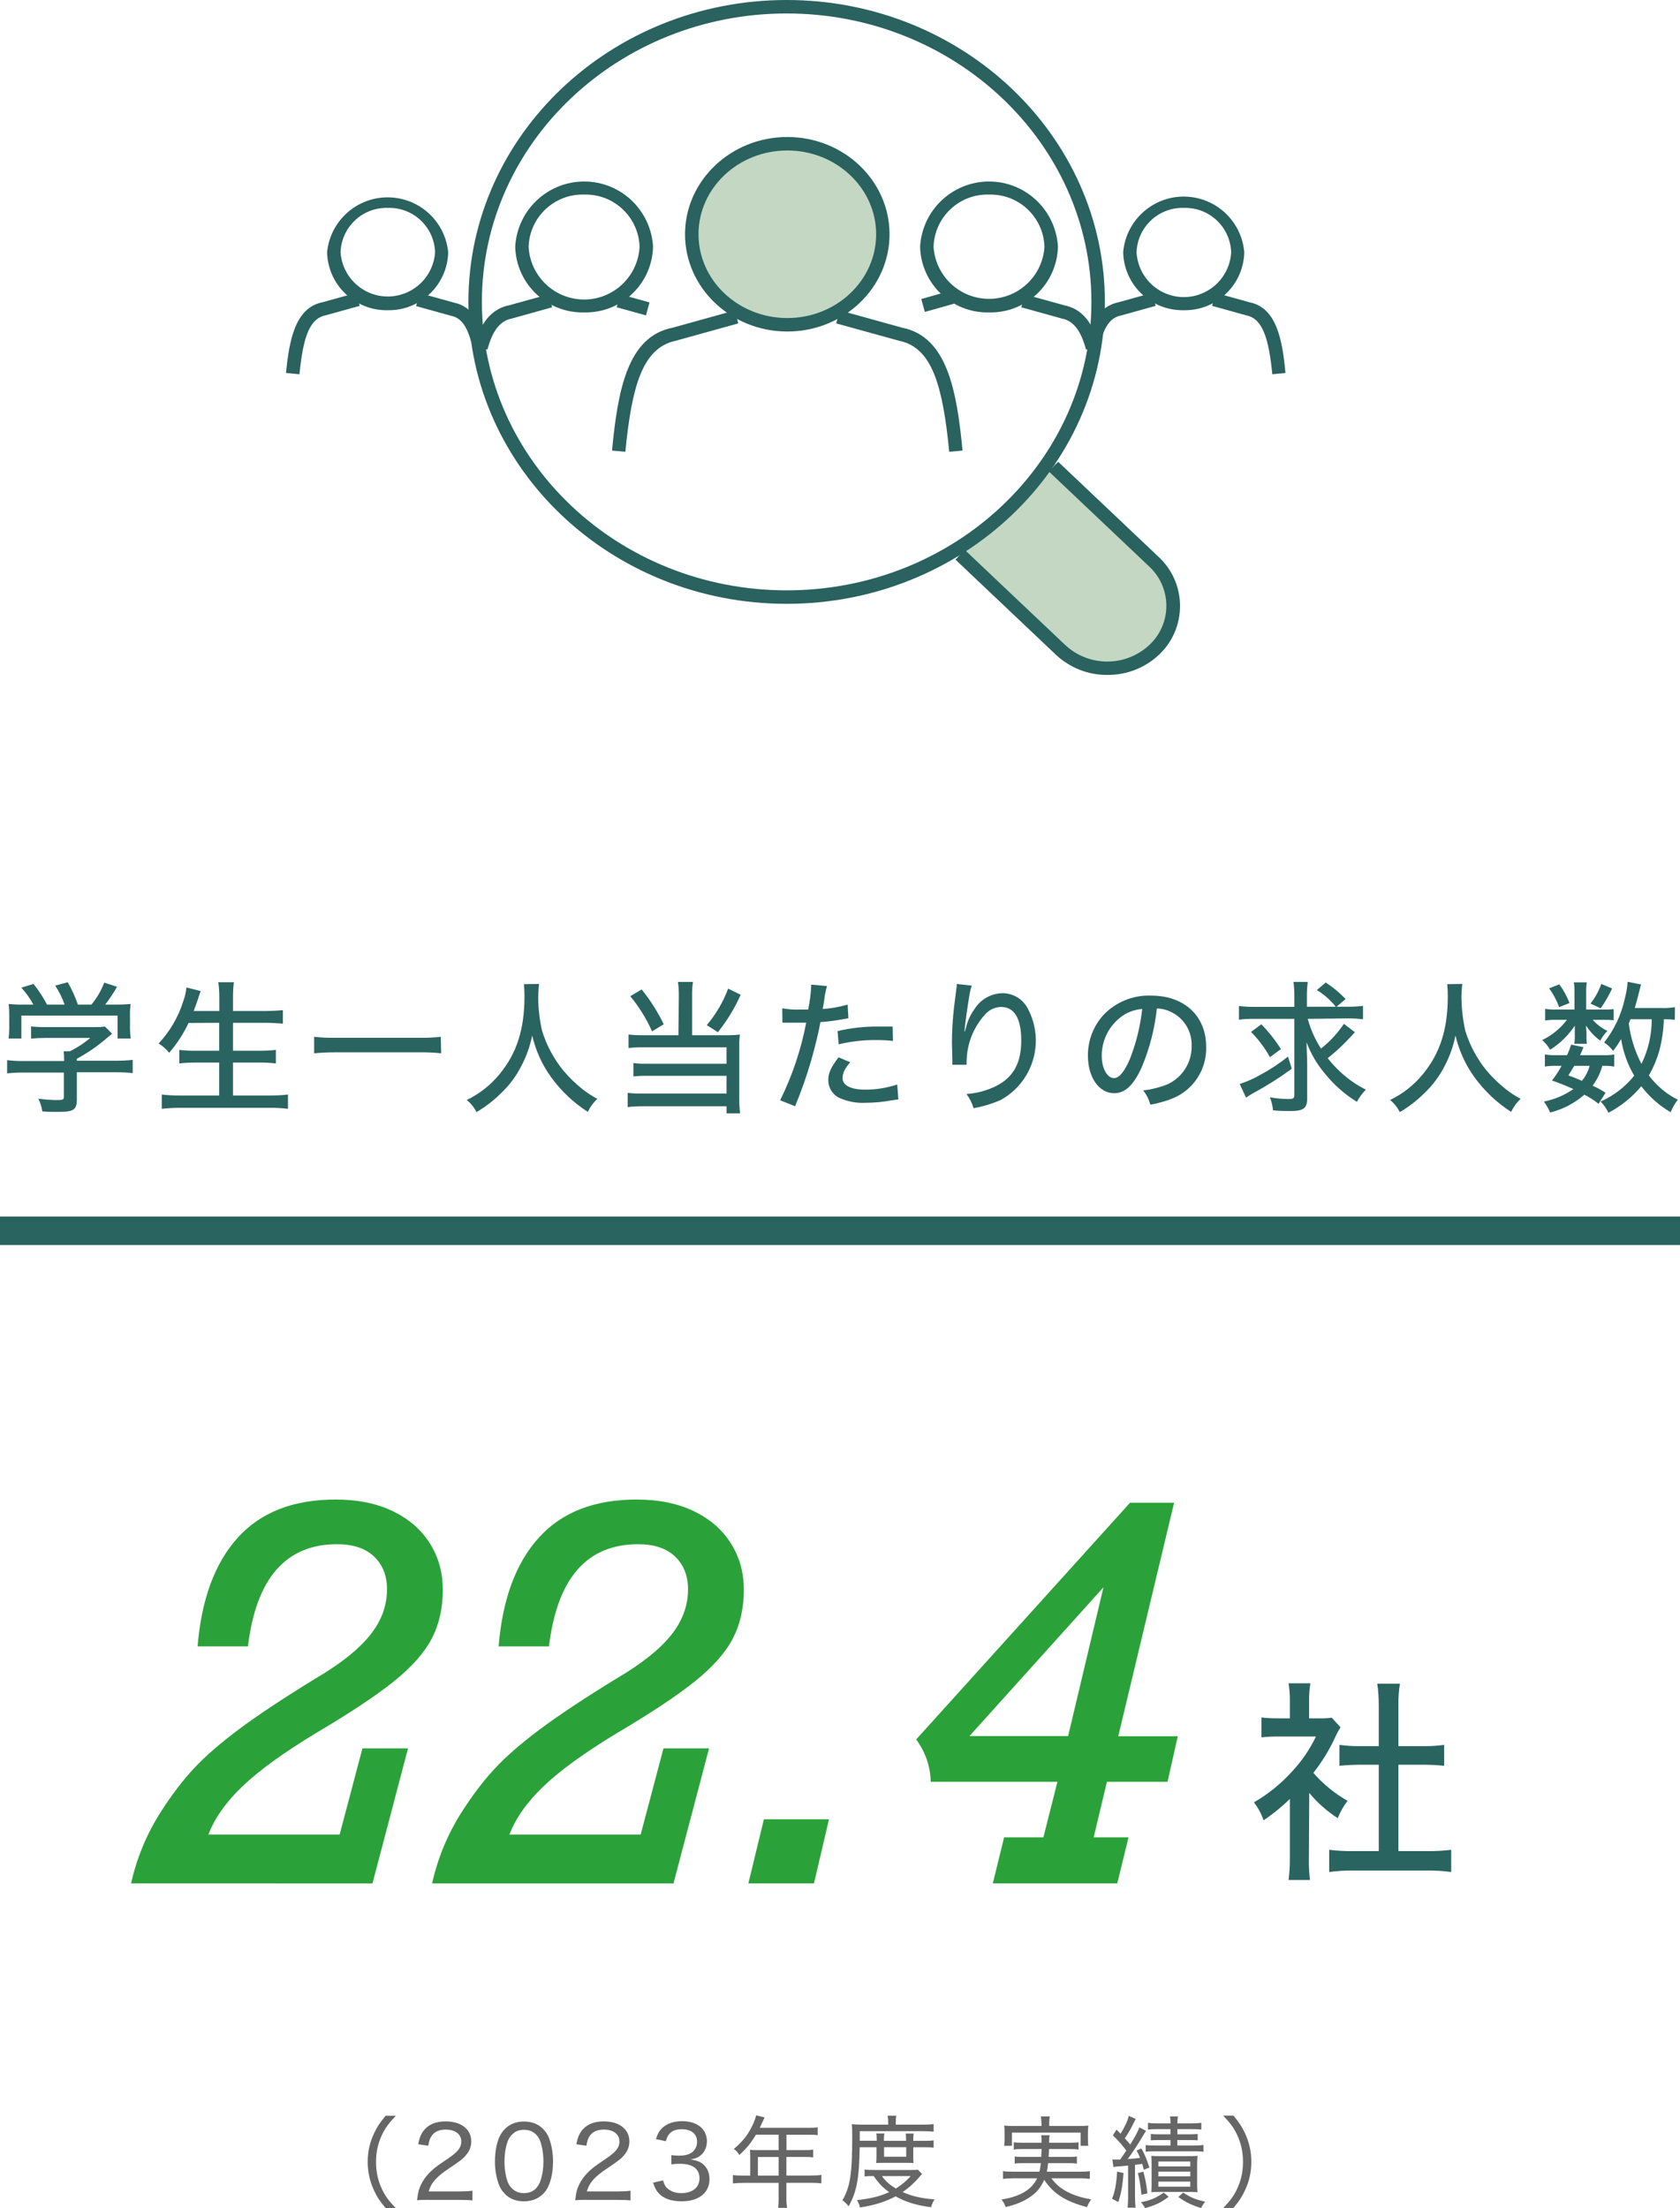 <?xml version="1.0" encoding="UTF-8"?><svg id="_レイヤー_2" xmlns="http://www.w3.org/2000/svg" width="235.85" height="309.92" viewBox="0 0 235.85 309.92"><defs><style>.cls-1{fill:#666;}.cls-1,.cls-2,.cls-3,.cls-4,.cls-5{stroke-width:0px;}.cls-2{fill:#c3d7c3;}.cls-3{fill:#29625e;}.cls-4{fill:#2ba239;}.cls-5{fill:#2a6460;}</style></defs><g id="_レイヤー_1-2"><g id="_レイヤー_2-2"><g id="_レイヤー_1-2"><path class="cls-5" d="M10.79,154.32c0,1.45-.46,1.74-2.64,1.74-.48,0-1.51,0-2.21-.07-.09-.62-.28-1.23-.56-1.79.84.13,1.69.19,2.54.2.91,0,1.05-.05,1.05-.48v-3.38H3.3c-.77-.01-1.54.03-2.3.12v-1.86c.76.09,1.52.13,2.28.12h5.72v-.22c0-.38-.02-.76-.06-1.14h.86c1.03-.51,2-1.14,2.88-1.88h-6.32c-.67,0-1.34.03-2,.1v-1.72c.66.08,1.33.11,2,.1h6.87c.5.01,1-.01,1.5-.08l1,1c-.28.26-.48.4-.54.46-1.35,1.18-2.82,2.21-4.4,3.06v.28h5.52c.78,0,1.55-.03,2.32-.12v1.86c-.78-.09-1.56-.13-2.34-.12h-5.5v3.82ZM4.68,141c-.46-.86-1.03-1.66-1.68-2.38l1.7-.52c.73.9,1.36,1.87,1.9,2.9h2.47c-.33-.94-.77-1.83-1.32-2.66l1.76-.48c.57,1,1.05,2.05,1.42,3.14h1.9c.77-.92,1.38-1.96,1.8-3.08l1.8.58c-.49.87-1.05,1.71-1.66,2.5h1.16c.8.01,1.6-.01,2.4-.08-.06.55-.09,1.11-.08,1.66v1.7c0,.49.04.99.1,1.48h-1.84v-3.22H3v3.22h-1.8c.07-.49.1-.98.1-1.48v-1.7c0-.55-.02-1.11-.08-1.66.78.07,1.56.1,2.34.08h1.12Z"/><path class="cls-5" d="M26.47,143.58c-.71,1.51-1.62,2.92-2.72,4.18-.42-.51-.92-.95-1.48-1.3,1.6-1.71,2.79-3.76,3.48-6,.22-.6.36-1.23.42-1.86l2,.5q-.24.66-.38,1.14c-.1.3-.3.86-.6,1.66h3.6v-1.76c.01-.76-.04-1.52-.14-2.28h2.18c-.09.76-.13,1.52-.12,2.28v1.76h4.46c.85,0,1.7-.04,2.54-.12v1.9c-.83-.08-1.67-.12-2.5-.12h-4.5v3.92h3.68c.78,0,1.56-.03,2.34-.12v1.9c-.77-.09-1.54-.13-2.32-.12h-3.7v4.62h5.12c.87,0,1.74-.03,2.6-.13v2c-.85-.1-1.7-.15-2.56-.14h-12.5c-.89,0-1.78.04-2.66.14v-2c.86.09,1.73.14,2.6.13h5.46v-4.62h-3.3c-.77,0-1.54.03-2.3.12v-1.9c.76.09,1.52.13,2.28.12h3.32v-3.92l-4.3.02Z"/><path class="cls-5" d="M61.93,147.84c-.96-.11-1.92-.15-2.88-.14h-12.05c-1.1,0-2.12.06-2.9.14v-2.32c.96.11,1.93.16,2.9.14h12c.96.02,1.92-.03,2.88-.14l.05,2.32Z"/><path class="cls-5" d="M75.68,138.1c-.08.64-.12,1.29-.12,1.94.01,1.56.19,3.12.54,4.64.63,2.04,1.65,3.95,3,5.6.83.98,1.75,1.87,2.76,2.66.63.49,1.3.92,2,1.29-.56.52-1.01,1.14-1.34,1.83-2.01-1.29-3.76-2.95-5.16-4.88-1.26-1.75-2.16-3.74-2.65-5.84-.29,1.46-.79,2.88-1.48,4.2-.75,1.5-1.77,2.86-3,4-1,.99-2.12,1.84-3.34,2.55-.33-.66-.79-1.24-1.36-1.7,1.8-.87,3.38-2.12,4.64-3.67,2.4-2.94,3.46-6.3,3.46-10.9,0-.56-.02-1.12-.08-1.68l2.13-.04Z"/><path class="cls-5" d="M95.3,139.72c0-.64-.03-1.27-.12-1.9h2.1c-.09.63-.13,1.26-.12,1.9v5.58h5.12c.53,0,1.06-.02,1.58-.1-.06.54-.09,1.09-.08,1.64v7.27c0,.72.03,1.44.12,2.16h-1.9v-1h-11.82c-.69,0-1.38.03-2.06.12v-2c.66.08,1.33.12,2,.1h11.88v-2.49h-11.22c-.62-.01-1.24.02-1.86.08v-1.88c.63.09,1.26.12,1.9.1h11.18v-2.3h-11.76c-.67-.01-1.34.02-2,.1v-1.9c.66.08,1.33.11,2,.1h5l.06-5.58ZM90.08,138.88c1.22,1.5,2.26,3.14,3.1,4.88l-1.64,1c-.79-1.78-1.82-3.44-3.06-4.94l1.6-.94ZM103.98,139.62c-.83,1.88-1.91,3.65-3.2,5.26l-1.56-1c1.29-1.52,2.31-3.25,3-5.12l1.76.86Z"/><path class="cls-5" d="M109.82,141.52c.81.15,1.64.21,2.46.18h1.18c.22-1.06.36-2.14.42-3.22,0-.09,0-.19,0-.28l2.22.2c-.18.62-.31,1.26-.38,1.9-.1.6-.12.8-.22,1.32,1.19-.08,2.36-.29,3.5-.62l.1,1.92-.6.1c-1.1.22-2.21.36-3.32.44-.24,1.36-.78,3.56-1.3,5.38-.63,2.18-1.39,4.33-2.26,6.43l-2.1-.84c1.71-3.45,2.94-7.11,3.66-10.89h-3.34l-.02-2.02ZM119.36,149.1c-.32.35-.6.74-.82,1.16-.16.33-.25.69-.26,1.06,0,1,1.12,1.62,3.2,1.62,1.52,0,3.03-.25,4.48-.72l.16,2.09c-.32.05-.44.05-.94.13-1.2.23-2.42.34-3.64.34-1.33.08-2.66-.18-3.86-.76-.87-.49-1.41-1.42-1.4-2.42,0-1,.36-1.76,1.44-3.2l1.64.7ZM125.36,146.1c-.82-.09-1.64-.13-2.46-.12-1.74-.01-3.47.19-5.16.6l-.16-1.86c1.86-.44,3.77-.65,5.68-.64h2.06l.04,2.02Z"/><path class="cls-5" d="M136.44,138.34c-.26.68-.32,1-.78,4.2-.16,1.12-.22,1.66-.26,2.24h.06l.14-.5c.22-.95.63-1.85,1.2-2.64.84-1.35,2.29-2.19,3.88-2.24,1.36-.02,2.64.65,3.39,1.78,2.69,4.51,1.22,10.35-3.29,13.04-.1.06-.21.12-.32.18-1.21.53-2.48.91-3.78,1.15-.21-.72-.55-1.4-1-2,1.49-.1,2.95-.5,4.28-1.18,2.35-1.24,3.41-3.22,3.41-6.34s-1-4.7-2.83-4.7c-.91.02-1.77.45-2.34,1.16-1.59,1.8-2.47,4.1-2.5,6.5v.46h-2c0-.07,0-.15,0-.22v-.4c0-.52-.06-2-.06-2.38,0-1.71.1-3.42.3-5.12l.32-2.54c.04-.22.06-.45.06-.68l2.12.23Z"/><path class="cls-5" d="M160.35,149.64c-1.16,2.64-2.38,3.8-3.94,3.8-2.12,0-3.68-2.22-3.68-5.26-.02-2.1.75-4.14,2.16-5.7,1.74-1.84,4.19-2.84,6.72-2.74,4.66,0,7.72,2.86,7.72,7.18.1,3.18-1.8,6.09-4.76,7.27-1,.39-2.03.68-3.08.86-.18-.73-.53-1.41-1-2,1.14-.13,2.25-.41,3.32-.82,2.15-.94,3.53-3.09,3.48-5.44.07-1.96-1-3.78-2.74-4.68-.66-.35-1.39-.55-2.14-.56-.3,2.78-.99,5.5-2.06,8.09ZM157.61,142.56c-1.85,1.28-2.95,3.39-2.94,5.64,0,1.74.76,3.12,1.72,3.12.72,0,1.46-.88,2.24-2.7.88-2.25,1.46-4.6,1.72-7-.98.07-1.93.39-2.74.94Z"/><path class="cls-5" d="M183.59,143c.4,1.48,1.03,2.89,1.86,4.18,1.25-.99,2.33-2.16,3.22-3.48l1.54,1.18q-.18.18-1.18,1.26c-.83.85-1.71,1.65-2.64,2.38.58.74,1.22,1.43,1.92,2.06,1.03.94,2.19,1.74,3.44,2.36-.5.5-.93,1.08-1.26,1.71-1.73-1.06-3.25-2.42-4.52-4-1.09-1.29-1.95-2.76-2.54-4.34,0,1,.08,2.18.08,3v4.88c0,1.35-.52,1.75-2.28,1.75-.78,0-1.66,0-2.52-.1-.05-.63-.2-1.25-.44-1.83.86.16,1.73.24,2.6.25.7,0,.84-.11.84-.61v-10.65h-5.66c-.71,0-1.42.03-2.12.12v-1.92c.73.09,1.46.13,2.2.12h5.58v-1.32c.01-.73-.03-1.46-.12-2.18h2c-.09.72-.13,1.45-.12,2.18v1.3h4.06c-.75-.93-1.65-1.72-2.66-2.34l1.24-1.06c1.02.66,1.96,1.44,2.8,2.32l-1.28,1.08h1.52c.74.01,1.47-.03,2.2-.12v1.88c-.73-.09-1.46-.13-2.2-.12l-5.56.06ZM181.35,150c-1.7,1.26-3.5,2.39-5.36,3.4-.37.2-.72.42-1.06.66l-.9-1.92c1.05-.33,2.05-.78,3-1.34,1.34-.71,2.6-1.55,3.78-2.5l.54,1.7ZM177.07,143.76c1.04,1.06,1.96,2.23,2.76,3.48l-1.54,1.14c-.72-1.29-1.62-2.49-2.66-3.54l1.44-1.08Z"/><path class="cls-5" d="M205.29,138.1c-.08.64-.12,1.29-.12,1.94.02,1.56.2,3.12.54,4.64.63,2.04,1.65,3.95,3,5.6.83.98,1.76,1.87,2.77,2.66.63.49,1.3.92,2,1.29-.56.52-1.01,1.14-1.34,1.83-2.01-1.29-3.76-2.95-5.16-4.88-1.26-1.75-2.16-3.74-2.65-5.84-.29,1.46-.79,2.88-1.48,4.2-.75,1.5-1.77,2.86-3,4-1,.99-2.12,1.84-3.34,2.55-.33-.66-.79-1.24-1.36-1.7,1.8-.87,3.38-2.12,4.64-3.67,2.4-2.94,3.46-6.3,3.46-10.9,0-.56-.02-1.12-.08-1.68l2.12-.04Z"/><path class="cls-5" d="M225.22,141.7c.44,0,.88-.01,1.32-.06v1.56c-.44-.05-.88-.07-1.32-.06h-1.62c.58.65,1.28,1.18,2.06,1.56-.4.4-.74.86-1,1.36-.8-.57-1.48-1.29-2-2.12,0,.4.06.7.06.88v.9c0,.26.02.52.06.78h-1.78c.05-.24.07-.48.08-.72v-1.82c-.9,1.36-2.08,2.51-3.46,3.38-.3-.51-.68-.97-1.12-1.36,1.37-.66,2.56-1.63,3.48-2.84h-1.44c-.54-.02-1.08.02-1.62.1v-1.64c.54.08,1.09.12,1.64.1h2.48v-2.48c.01-.45-.02-.9-.1-1.34h1.82c-.06.44-.09.88-.08,1.32v2.5h2.54ZM224.42,154.93c-.62-.5-1.29-.93-2-1.28-1.38,1.2-3.02,2.06-4.8,2.5-.23-.55-.53-1.06-.88-1.54,1.49-.29,2.9-.89,4.14-1.75-.98-.45-1.98-.85-3-1.2.5-.65.95-1.34,1.34-2.06h-.84c-.5-.02-1,.02-1.5.1v-1.7c.5.08,1,.12,1.5.1h1.62c.22-.48.41-.97.56-1.48l1.74.36c-.24.58-.3.76-.48,1.12h3.34c.49.02.98-.01,1.46-.1v1.7c-.51-.08-1.02-.12-1.54-.1h-.14c-.27,1.01-.73,1.95-1.36,2.78.63.28,1.24.62,1.82,1l-.98,1.55ZM218.9,138.16c.6.8,1.08,1.69,1.44,2.62l-1.46.58c-.34-.94-.81-1.83-1.4-2.64l1.42-.56ZM221,149.6c-.26.44-.4.68-.82,1.34.94.34,1.28.48,1.9.76.51-.61.88-1.33,1.08-2.1h-2.16ZM226.32,138.74c-.45.97-.98,1.9-1.6,2.78l-1.44-.66c.66-.83,1.17-1.76,1.52-2.76l1.52.64ZM235.12,143.14c-.51-.07-1.03-.09-1.54-.08-.04,1.47-.25,2.94-.62,4.36-.34,1.23-.84,2.41-1.48,3.52,1.07,1.44,2.46,2.61,4.06,3.41-.41.54-.75,1.13-1,1.76-1.6-.93-3-2.17-4.12-3.65-1.28,1.53-2.85,2.8-4.62,3.73-.27-.59-.64-1.13-1.1-1.58,1.84-.82,3.46-2.06,4.72-3.63-.93-1.58-1.55-3.33-1.84-5.14-.33.58-.7,1.14-1.12,1.66-.35-.46-.77-.86-1.26-1.18,1.42-1.81,2.42-3.91,2.9-6.16.21-.77.34-1.56.4-2.36l1.88.38q-.08.26-.26,1c-.26,1.08-.42,1.62-.62,2.3h3.76c.63.03,1.26-.02,1.88-.12l-.02,1.78ZM228.9,143.06c-.07.2-.15.39-.24.58.25,1.98.85,3.91,1.78,5.68.96-1.95,1.45-4.09,1.44-6.26h-2.98Z"/><path class="cls-5" d="M183.75,260.86c-.02,1,.03,2.01.15,3h-3c.13-1.01.19-2.04.18-3.06v-8.31c-1.13,1.11-2.37,2.12-3.69,3-.31-.91-.77-1.76-1.35-2.52,1.99-1.15,3.79-2.61,5.34-4.32,1.37-1.46,2.5-3.12,3.36-4.92h-5.16c-.83-.01-1.66.03-2.49.12v-2.79c.79.09,1.58.13,2.37.12h1.62v-2.64c0-.76-.06-1.53-.18-2.28h3.06c-.13.77-.19,1.56-.18,2.34v2.58h1.44c.58.02,1.16-.01,1.74-.09l1.23,1.35c-.25.38-.47.78-.66,1.2-.83,1.85-1.89,3.59-3.15,5.19,1.36,1.57,2.99,2.9,4.8,3.93-.57.74-1.03,1.56-1.38,2.43-1.51-.97-2.85-2.16-4-3.54l-.05,9.21ZM196.32,259.81h4.05c1.12.02,2.25-.04,3.36-.18v3.12c-1.11-.15-2.24-.22-3.36-.21h-10.44c-1.11-.01-2.23.06-3.33.21v-3.12c1.11.14,2.24.2,3.36.18h3.6v-12.12h-2.52c-1.08,0-2,.06-3,.15v-2.94c.99.14,2,.2,3,.18h2.52v-5.76c0-1-.06-2.01-.21-3h3.18c-.16.99-.23,2-.21,3v5.76h3.48c.98.02,1.97-.04,2.94-.18v2.94c-.93-.09-1.86-.15-2.94-.15h-3.48v12.12Z"/><path class="cls-2" d="M134.48,77.57l14.41,13.65c3.7,3.43,9.41,3.43,13.11,0,3.43-3.17,3.64-8.53.46-11.96-.15-.16-.3-.32-.46-.46l-14.41-13.65"/><path class="cls-2" d="M155.44,94.22c-2.54.02-5-.95-6.85-2.69l-14.4-13.65.59-.62,14.4,13.65c3.53,3.27,8.99,3.27,12.52,0,3.26-2.98,3.48-8.04.5-11.3-.16-.17-.32-.34-.5-.5l-14.4-13.65.59-.62,14.4,13.65c3.59,3.34,3.79,8.96.45,12.55-.14.16-.29.31-.45.45-1.84,1.76-4.3,2.74-6.85,2.73Z"/><path class="cls-3" d="M155.44,94.73c-2.67.02-5.25-1-7.2-2.83l-14.1-13.35,1.3-1.37,14.1,13.35c3.33,3.1,8.48,3.1,11.81,0,3.04-2.83,3.2-7.59.37-10.63-.12-.13-.24-.25-.37-.37l-14.1-13.35,1.3-1.37,14.1,13.35c3.81,3.53,4.03,9.48.51,13.28-.16.18-.33.34-.51.51-1.96,1.82-4.54,2.81-7.21,2.78Z"/><path class="cls-3" d="M110.44,84.75c-24.64,0-44.68-19-44.68-42.38S85.8,0,110.44,0s44.67,19,44.67,42.37-20.04,42.38-44.67,42.38ZM110.44,1.89c-23.6,0-42.79,18.16-42.79,40.48s19.19,40.49,42.79,40.49,42.78-18.16,42.78-40.49S134,1.89,110.44,1.89Z"/><path class="cls-2" d="M110.53,45.16c-7.16,0-13-5.51-13-12.28s5.83-12.28,13-12.28,13,5.51,13,12.28-5.84,12.28-13,12.28Z"/><path class="cls-3" d="M110.53,46.53c-7.92,0-14.36-6.13-14.36-13.65s6.44-13.65,14.36-13.65,14.35,6.12,14.35,13.65-6.44,13.65-14.35,13.65ZM110.53,21.12c-6.88,0-12.47,5.27-12.47,11.76s5.59,11.76,12.47,11.76,12.47-5.28,12.47-11.76-5.6-11.76-12.47-11.76Z"/><path class="cls-3" d="M133.26,63.41c-.9-9.15-2.36-14.62-7-15.57l-8.87-2.45.51-1.82,8.8,2.44c6.29,1.28,7.61,8.83,8.43,17.23l-1.87.17Z"/><path class="cls-3" d="M85.92,63.24c.81-8.4,2.14-16,8.49-17.24l8.74-2.43.5,1.82-8.8,2.44c-4.68,1-6.16,6.43-7.06,15.58l-1.87-.17Z"/><path class="cls-3" d="M166.2,43.54c-4.6.1-8.41-3.54-8.52-8.13.39-4.69,4.52-8.18,9.21-7.79,4.15.35,7.44,3.64,7.79,7.79-.11,4.58-3.9,8.21-8.48,8.13ZM166.2,29.18c-3.55-.11-6.52,2.68-6.64,6.23.2,3.67,3.34,6.48,7,6.28,3.39-.19,6.09-2.89,6.28-6.28-.12-3.55-3.09-6.34-6.64-6.23Z"/><path class="cls-3" d="M178.62,52.53c-.48-4.75-1.28-7.78-3.6-8.25l-4.86-1.35.5-1.82,4.8,1.33c3.74.76,4.58,5.26,5,9.91l-1.84.18Z"/><path class="cls-3" d="M152.66,47.54c.52-2,1.57-4.55,4.35-5.11l4.73-1.32.5,1.82-4.79,1.33c-1.08.22-2.19.84-2.95,3.71l-1.84-.43Z"/><path class="cls-3" d="M138.84,43.85c-5.21.12-9.54-4.01-9.67-9.22.3-5.34,4.87-9.43,10.21-9.14,4.93.27,8.86,4.21,9.14,9.14-.13,5.22-4.46,9.34-9.68,9.22ZM138.84,27.31c-4.17-.12-7.64,3.15-7.78,7.32.27,4.3,3.97,7.57,8.27,7.3,3.93-.24,7.06-3.37,7.3-7.3-.14-4.17-3.62-7.44-7.79-7.32Z"/><path class="cls-3" d="M152.46,49.06c-.9-3.42-2.3-4.13-3.43-4.36l-5.65-1.57.5-1.81,5.59,1.55c3.08.62,4.24,3.48,4.83,5.76l-1.84.43Z"/><rect class="cls-3" x="129.51" y="41.36" width="4.25" height="1.88" transform="translate(-6.54 37.22) rotate(-15.71)"/><path class="cls-3" d="M54.45,43.54c-4.6.1-8.41-3.53-8.53-8.13.46-4.69,4.63-8.13,9.33-7.67,4.06.39,7.28,3.61,7.67,7.67-.11,4.57-3.89,8.2-8.47,8.13ZM54.45,29.18c-3.55-.11-6.52,2.68-6.64,6.23.25,3.66,3.42,6.44,7.08,6.19,3.32-.22,5.97-2.87,6.19-6.19-.11-3.55-3.08-6.34-6.63-6.23Z"/><path class="cls-3" d="M40.15,52.35c.46-4.65,1.3-9.15,5.1-9.92l4.75-1.32.5,1.82-4.8,1.33c-2.38.49-3.17,3.4-3.66,8.27l-1.89-.18Z"/><path class="cls-3" d="M66.15,48c-.76-2.88-1.88-3.49-2.88-3.69l-4.86-1.35.5-1.82,4.8,1.33c2.72.55,3.76,3.07,4.28,5.1l-1.84.43Z"/><path class="cls-3" d="M82,43.85c-5.21.12-9.54-4.01-9.67-9.22.3-5.34,4.87-9.43,10.21-9.14,4.93.27,8.86,4.21,9.14,9.14-.13,5.22-4.46,9.34-9.68,9.22ZM82,27.31c-4.17-.12-7.65,3.15-7.79,7.32.22,4.3,3.88,7.61,8.18,7.4,4-.2,7.19-3.4,7.4-7.4-.14-4.17-3.62-7.44-7.79-7.32Z"/><path class="cls-3" d="M66.58,48.63c.59-2.28,1.76-5.14,4.89-5.78l5.53-1.53.51,1.81-5.59,1.56c-1.22.25-2.6,1-3.49,4.37l-1.85-.43Z"/><rect class="cls-3" x="87.93" y="40.67" width="1.89" height="4.26" transform="translate(23.86 116.97) rotate(-74.48)"/><rect class="cls-5" y="170.75" width="235.85" height="4"/></g></g><path class="cls-1" d="M54.14,309.92c-.83-.98-1.2-1.55-1.62-2.45-.6-1.29-.9-2.61-.9-4.03s.29-2.75.9-4.03c.42-.9.8-1.47,1.62-2.45h1.43c-1.05,1.11-1.48,1.72-1.95,2.69-.56,1.18-.83,2.42-.83,3.8s.27,2.62.83,3.8c.46.97.9,1.58,1.95,2.69h-1.43Z"/><path class="cls-1" d="M60.17,308.76c-.94,0-1.16.01-1.62.06.14-1.06.18-1.29.39-1.82.36-.92.95-1.72,1.85-2.51.46-.41.8-.64,2.18-1.58,1.33-.9,1.79-1.5,1.79-2.34,0-1.02-.85-1.67-2.18-1.67-.91,0-1.57.29-1.98.88-.25.36-.36.7-.48,1.39l-1.41-.21c.2-1.01.43-1.54.91-2.09.66-.74,1.65-1.12,2.94-1.12,2.19,0,3.6,1.11,3.6,2.82,0,.66-.24,1.32-.66,1.82-.45.56-.8.84-2.39,1.91-1.85,1.23-2.56,2.03-2.93,3.28h4.33c.74,0,1.32-.03,1.81-.1v1.36c-.6-.06-1.08-.07-1.83-.07h-4.31Z"/><path class="cls-1" d="M70.88,307.92c-.39-.39-.69-.84-.85-1.32-.36-.98-.55-2.09-.55-3.22,0-1.5.32-3.01.83-3.82.7-1.18,1.82-1.79,3.26-1.79,1.08,0,2.02.36,2.67,1.04.39.39.69.85.85,1.32.36.98.55,2.07.55,3.25,0,1.68-.38,3.21-1,4.08-.73,1.01-1.76,1.51-3.11,1.51-1.08,0-1.97-.35-2.66-1.04ZM71.85,299.63c-.29.32-.5.67-.62,1.04-.27.81-.41,1.74-.41,2.73,0,1.26.27,2.61.64,3.24.48.78,1.18,1.18,2.09,1.18.67,0,1.26-.22,1.67-.64.29-.31.53-.69.66-1.11.28-.84.41-1.72.41-2.7,0-1.19-.25-2.54-.6-3.18-.45-.84-1.16-1.26-2.14-1.26-.71,0-1.26.22-1.69.71Z"/><path class="cls-1" d="M82.37,308.76c-.94,0-1.16.01-1.62.06.14-1.06.18-1.29.39-1.82.36-.92.95-1.72,1.85-2.51.46-.41.8-.64,2.18-1.58,1.33-.9,1.79-1.5,1.79-2.34,0-1.02-.85-1.67-2.18-1.67-.91,0-1.57.29-1.98.88-.25.36-.36.7-.48,1.39l-1.41-.21c.2-1.01.43-1.54.91-2.09.66-.74,1.65-1.12,2.94-1.12,2.19,0,3.6,1.11,3.6,2.82,0,.66-.24,1.32-.66,1.82-.45.56-.8.84-2.39,1.91-1.85,1.23-2.56,2.03-2.93,3.28h4.33c.74,0,1.32-.03,1.81-.1v1.36c-.6-.06-1.08-.07-1.83-.07h-4.31Z"/><path class="cls-1" d="M93.08,306.03c.21.7.39.98.8,1.27.48.35,1.07.52,1.78.52,1.55,0,2.54-.8,2.54-2.07,0-1.34-.95-2.05-2.76-2.05-.42,0-.77.03-1.19.08v-1.29c.34.04.7.07,1.11.07.9,0,1.54-.2,1.97-.62.34-.34.53-.81.53-1.34,0-1.09-.8-1.75-2.16-1.75-.84,0-1.42.24-1.79.73-.2.24-.29.46-.43.95l-1.4-.29c.25-.76.43-1.09.83-1.5.66-.67,1.64-1.02,2.87-1.02,2.1,0,3.46,1.11,3.46,2.82,0,.85-.35,1.61-.98,2.06-.35.25-.64.36-1.32.5.97.13,1.51.36,1.99.88.45.49.67,1.11.67,1.92,0,.77-.29,1.51-.81,2.02-.7.69-1.78,1.05-3.11,1.05-1.48,0-2.58-.41-3.26-1.19-.32-.38-.49-.7-.74-1.43l1.42-.32Z"/><path class="cls-1" d="M105.32,302.57c0-.31-.01-.56-.04-.83.29.03.6.04.99.04h3.04v-2.16h-3.19c-.74,1.22-1.37,2-2.33,2.84-.27-.42-.42-.59-.77-.84,1.4-1.19,2.14-2.19,2.79-3.7.18-.42.28-.73.35-1.02l1.18.29c-.07.15-.1.21-.18.39q-.08.17-.31.66-.11.25-.18.41h6.82c.62,0,.94-.01,1.3-.07v1.11c-.39-.06-.7-.07-1.3-.07h-3.08v2.16h2.45c.6,0,.92-.01,1.3-.07v1.09c-.36-.04-.71-.06-1.28-.06h-2.48v2.61h3.45c.63,0,1.04-.03,1.46-.08v1.18c-.43-.06-.87-.08-1.46-.08h-3.45v2.16c0,.63.03.98.1,1.36h-1.27c.07-.38.08-.7.08-1.37v-2.14h-4.96c-.6,0-1.01.03-1.46.08v-1.18c.42.06.84.08,1.46.08h.97v-2.79ZM109.31,305.36v-2.61h-2.91v2.61h2.91Z"/><path class="cls-1" d="M120.69,301.36c-.08,4.51-.41,6.22-1.55,8.31-.31-.39-.52-.59-.87-.85,1.09-1.91,1.37-3.71,1.37-8.92,0-.94-.01-1.36-.06-1.76.46.04.92.07,1.48.07h3.63v-.38c0-.34-.03-.6-.08-.88h1.22c-.06.27-.07.5-.07.88v.38h3.73c.77,0,1.21-.03,1.58-.08v1.06c-.46-.04-.81-.06-1.47-.06h-8.9v1.34h2.38v-.18c0-.35-.01-.6-.06-.84h1.13c-.04.31-.06.55-.06.83v.2h3.11v-.17c0-.32-.01-.6-.06-.85h1.13c-.04.25-.06.5-.06.87v.15h1.6c.6,0,.91-.01,1.26-.07v1.04c-.31-.06-.66-.07-1.28-.07h-1.58v1.37c0,.32.01.6.04.85-.22-.03-.38-.03-.9-.03h-3.35c-.56,0-.81,0-.99.03.03-.27.04-.57.04-.85v-1.37h-2.4ZM129.43,305.15c-.14.14-.24.25-.5.56-.64.74-1.4,1.41-2.21,1.96,1.3.59,2.8.92,4.47,1.02-.21.35-.35.67-.48,1.11-2.14-.29-3.56-.73-4.97-1.53-1.49.78-2.89,1.22-5.01,1.57-.08-.38-.18-.6-.42-1.04,1.91-.21,3.22-.53,4.51-1.12-.91-.67-1.46-1.23-2.17-2.26-.63,0-.94.01-1.27.07v-.99c.34.06.71.07,1.44.07h5.03c.48,0,.71-.01,1.01-.04l.59.62ZM123.81,305.43c.49.69,1.04,1.18,1.95,1.75.85-.55,1.33-.94,2.1-1.75h-4.05ZM124.11,302.71h3.11v-1.34h-3.11v1.34Z"/><path class="cls-1" d="M147.59,305.73c.6.78,1.11,1.25,1.89,1.71,1.01.59,2.1.97,3.71,1.26-.25.34-.42.66-.59,1.08-3-.78-4.68-1.86-6.01-3.82-.48,1.11-1.16,1.89-2.16,2.52-.95.6-1.86.97-3.25,1.29-.17-.46-.25-.6-.57-1.05,1.36-.24,2.14-.49,3.01-.95.94-.52,1.56-1.15,1.98-2.03h-3.42c-.52,0-.94.03-1.37.08v-1.09c.36.07.71.08,1.33.08h3.78c.1-.38.14-.69.2-1.2h-2.44c-.62,0-.9.01-1.23.07v-1.01c.36.06.59.07,1.23.07h2.49c.03-.53.04-.67.06-1.11h-2.58c-.6,0-.95.01-1.33.07v-1.02c.35.06.71.07,1.33.07h2.58c0-.57-.01-.77-.07-1.06h1.2c-.06.22-.07.45-.08,1.06h2.79c.63,0,.99-.01,1.34-.07v1.02c-.41-.06-.73-.07-1.34-.07h-2.8c-.03.55-.03.8-.06,1.11h2.75c.64,0,.85-.01,1.22-.07v1.01c-.35-.06-.6-.07-1.22-.07h-2.82c-.06.56-.08.78-.18,1.2h4.71c.62,0,.97-.01,1.33-.08v1.09c-.45-.06-.83-.08-1.37-.08h-4.03ZM146.2,297.93c0-.34-.03-.57-.08-.88h1.26c-.06.29-.08.55-.08.87v.48h4.05c.64,0,.99-.01,1.44-.06-.04.34-.06.59-.06.97v.88c0,.41.01.71.06.99h-1.08v-1.86h-9.65v1.86h-1.09c.04-.31.06-.56.06-.99v-.87c0-.38-.01-.64-.06-.98.45.04.81.06,1.46.06h3.78v-.46Z"/><path class="cls-1" d="M157.73,304.99c-.14,1.78-.32,2.83-.73,4.08l-.88-.46c.42-1.09.6-2.04.71-3.81l.9.2ZM156.15,303.09c.22.01.35.03.57.03q.21,0,.53-.01c.42-.59.48-.67.87-1.26-.69-.91-1.02-1.3-1.89-2.14l.52-.8c.29.29.35.35.56.57.56-.88,1.01-1.83,1.16-2.51l.98.45c-.11.17-.17.28-.29.53-.55,1.09-.66,1.29-1.25,2.17.43.48.55.6.76.88.71-1.15,1.05-1.79,1.29-2.41l.94.5c-.15.2-.25.35-.52.81-.64,1.09-1.51,2.41-2.07,3.14.87-.06,1.22-.1,1.74-.17-.17-.41-.24-.56-.49-1.02l.67-.31c.46.81.77,1.55,1.13,2.68l-.78.32c-.1-.41-.14-.55-.22-.83-.38.06-.64.1-1.02.14v4.54c0,.6.03,1.02.08,1.47h-1.13c.06-.43.08-.88.08-1.47v-4.44q-1.06.1-1.23.11c-.49.04-.59.04-.83.1l-.15-1.08ZM160.52,304.81c.29,1.15.41,1.72.56,3.05l-.84.18c-.11-1.23-.27-2.2-.5-3.03l.78-.21ZM164.07,308.33c-1.15.85-1.72,1.13-3.32,1.6-.14-.31-.32-.56-.59-.83,1.42-.29,2.12-.59,3.21-1.36l.7.59ZM162.43,298.84c-.6,0-.95.01-1.27.06v-.95c.38.06.74.08,1.32.08h1.85c0-.41-.03-.66-.08-.98h1.12c-.06.32-.08.56-.08.98h2.02c.59,0,.95-.03,1.34-.08v.95c-.32-.04-.69-.06-1.32-.06h-2.04v.73h1.62c.57,0,.94-.01,1.23-.07v.91c-.32-.03-.64-.04-1.21-.04h-1.65v.77h2.37c.55,0,.9-.03,1.3-.07v.95c-.41-.06-.81-.07-1.3-.07h-5.45c-.53,0-.99.01-1.36.06v-.94c.41.06.74.07,1.34.07h2.14v-.77h-1.5c-.57,0-.94.01-1.26.04v-.91c.31.06.67.07,1.26.07h1.5v-.73h-1.89ZM162.85,307.65c-.46,0-.88.01-1.22.04.03-.28.04-.77.04-1.29v-2.58c0-.57-.01-.84-.04-1.23.32.03.63.04,1.2.04h4.06c.62,0,.88-.01,1.23-.04-.04.35-.06.76-.06,1.3v2.44c0,.57.01.99.06,1.36-.38-.03-.76-.04-1.19-.04h-4.09ZM162.62,304.07h4.48v-.69h-4.48v.69ZM162.62,305.47h4.48v-.67h-4.48v.67ZM162.62,306.91h4.48v-.71h-4.48v.71ZM166.1,307.74c1.06.7,1.67.95,3.1,1.29-.24.27-.39.5-.59.88-1.34-.42-2.1-.78-3.19-1.55l.69-.62Z"/><path class="cls-1" d="M171.72,309.92c1.05-1.11,1.49-1.72,1.95-2.69.56-1.18.83-2.4.83-3.8s-.27-2.62-.83-3.8c-.46-.97-.9-1.58-1.95-2.69h1.44c.81.98,1.19,1.55,1.61,2.45.6,1.29.9,2.59.9,4.03s-.29,2.75-.9,4.03c-.42.9-.8,1.47-1.61,2.45h-1.44Z"/><path class="cls-4" d="M62.17,223.07c0,2.65-.53,4.97-1.58,6.96-1.05,1.99-2.84,4-5.36,6.01-2.52,2.02-6.18,4.44-10.99,7.28-4.45,2.7-7.85,5.16-10.18,7.38-2.33,2.23-3.93,4.49-4.8,6.79h18.42l3.2-12.09h6.4l-4.99,18.95H18.4c.82-3.66,2.24-7.04,4.25-10.16,1.48-2.3,2.99-4.28,4.55-5.96,1.56-1.68,3.65-3.5,6.28-5.47s6.21-4.35,10.76-7.14c3.52-2.06,6.08-4.09,7.68-6.08,1.61-1.99,2.41-4.15,2.41-6.47,0-1.9-.6-3.43-1.81-4.59s-2.94-1.74-5.19-1.74c-7.2,0-11.37,4.78-12.52,14.34h-7.07c.54-6.63,2.43-11.72,5.66-15.28s7.8-5.33,13.71-5.33c3.12,0,5.81.55,8.07,1.65,2.26,1.1,3.99,2.61,5.19,4.54,1.2,1.92,1.79,4.05,1.79,6.4Z"/><path class="cls-4" d="M104.43,223.07c0,2.65-.53,4.97-1.58,6.96-1.05,1.99-2.84,4-5.36,6.01-2.52,2.02-6.18,4.44-10.99,7.28-4.45,2.7-7.85,5.16-10.18,7.38-2.33,2.23-3.93,4.49-4.8,6.79h18.42l3.2-12.09h6.4l-4.99,18.95h-33.89c.82-3.66,2.24-7.04,4.25-10.16,1.48-2.3,2.99-4.28,4.55-5.96,1.56-1.68,3.65-3.5,6.28-5.47s6.21-4.35,10.76-7.14c3.52-2.06,6.08-4.09,7.68-6.08,1.61-1.99,2.41-4.15,2.41-6.47,0-1.9-.6-3.43-1.81-4.59s-2.94-1.74-5.19-1.74c-7.2,0-11.37,4.78-12.52,14.34h-7.07c.54-6.63,2.43-11.72,5.66-15.28s7.8-5.33,13.71-5.33c3.12,0,5.81.55,8.07,1.65,2.26,1.1,3.99,2.61,5.19,4.54,1.2,1.92,1.79,4.05,1.79,6.4Z"/><path class="cls-4" d="M105.06,264.35l2.18-9h9.14l-2.11,9h-9.21Z"/><path class="cls-4" d="M165.35,243.68l-1.44,6.4h-8.51l-1.86,7.8h4.89l-1.58,6.47h-17.47l1.58-6.47h5.52l1.97-7.8h-17.79c-.05-2.16-.73-4.14-2.04-5.94l30.02-33.22h6.19l-7.84,32.77h8.37ZM154.91,222.79l-18.81,20.88h13.85l4.96-20.88Z"/></g></svg>